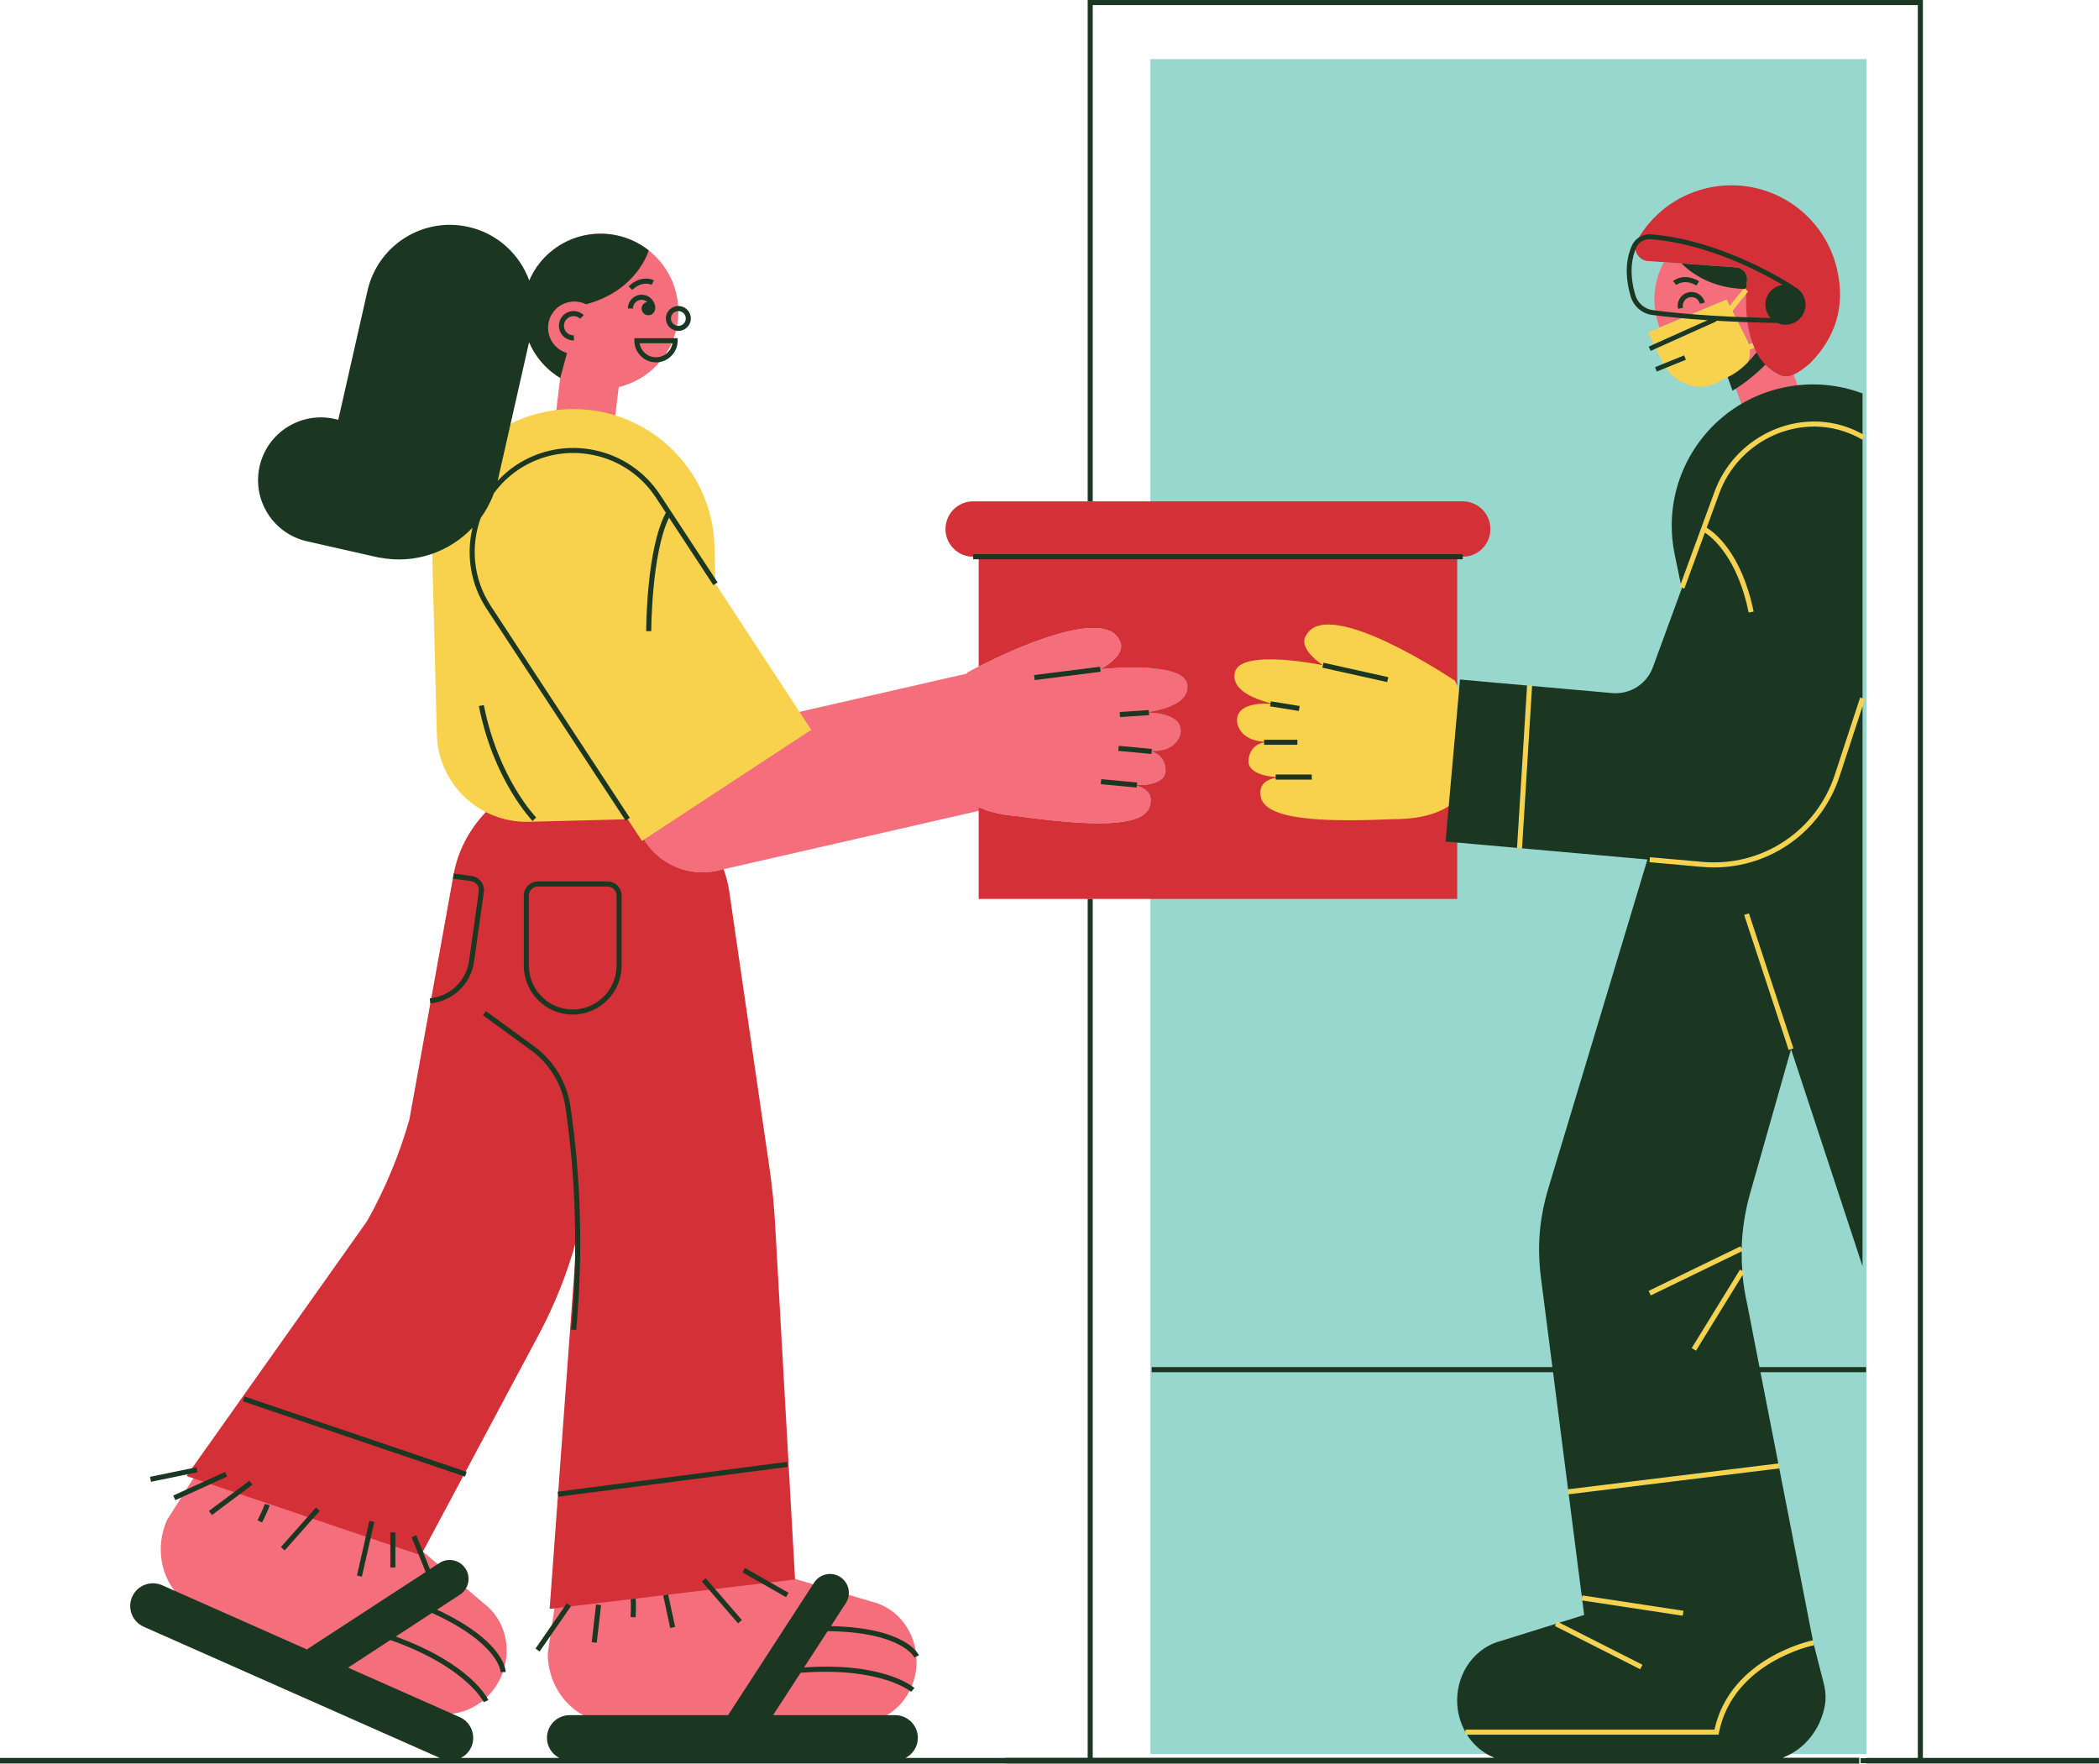 <?xml version="1.0" encoding="UTF-8"?><svg xmlns="http://www.w3.org/2000/svg" xmlns:xlink="http://www.w3.org/1999/xlink" height="348.6" preserveAspectRatio="xMidYMid meet" version="1.0" viewBox="0.0 0.0 414.9 348.6" width="414.9" zoomAndPan="magnify"><defs><clipPath id="a"><path d="M 0 0 L 414.891 0 L 414.891 348.609 L 0 348.609 Z M 0 0"/></clipPath></defs><g><g id="change1_1"><path d="M 368.965 11.688 L 368.965 346.715 L 227.398 346.715 L 227.398 11.688 L 368.965 11.688" fill="#97d7ce"/></g><g id="change2_1"><path d="M 172.344 316.602 L 112.43 298.816 L 108.273 326.809 C 108.273 334.379 114.008 340.512 121.082 340.512 L 169.871 340.512 C 176.121 340.512 181.184 335.094 181.184 328.41 C 181.184 322.746 177.512 317.84 172.344 316.602" fill="#f46e7c"/></g><g id="change2_2"><path d="M 344.797 56.973 L 345.172 57.305 C 345.211 56.602 345.266 55.953 345.32 55.387 C 345.453 54.094 344.488 52.949 343.188 52.855 L 328.887 51.824 C 326.684 55.867 326.453 60.609 328.059 64.746 L 341.289 59.223 L 341.93 60.488 C 342.93 59.211 344.012 57.852 344.797 56.973" fill="#f46e7c"/></g><g id="change2_3"><path d="M 355.973 77.934 L 354.551 74.035 C 353.652 74.438 352.762 74.566 351.902 74.18 C 351.031 73.789 350.277 73.289 349.613 72.711 C 349.395 72.52 349.188 72.316 348.988 72.109 C 348.957 72.078 348.922 72.047 348.891 72.012 C 348.73 71.84 348.578 71.652 348.43 71.469 C 348.367 71.395 348.305 71.324 348.242 71.246 C 348.188 71.172 348.137 71.09 348.078 71.012 C 347.59 70.332 347.168 69.598 346.82 68.824 L 346.816 68.824 C 345.289 65.43 345.027 61.297 345.137 58.109 C 344.34 59.047 343.34 60.305 342.43 61.477 L 345.324 67.207 C 345.469 67.492 345.582 67.785 345.672 68.074 C 345.898 67.996 346.141 67.91 346.398 67.812 L 346.75 68.75 C 346.434 68.867 346.145 68.969 345.871 69.062 C 345.875 69.098 345.871 69.133 345.875 69.168 C 345.93 69.84 345.852 70.496 345.648 71.102 C 345.648 71.102 345.648 71.105 345.648 71.105 C 345.582 71.305 345.504 71.496 345.41 71.68 C 345.398 71.703 345.383 71.727 345.367 71.75 C 345.285 71.91 345.195 72.066 345.094 72.211 C 345.059 72.262 345.016 72.305 344.98 72.352 C 344.891 72.469 344.801 72.586 344.695 72.691 C 344.621 72.766 344.535 72.832 344.457 72.902 C 344.379 72.969 344.309 73.043 344.223 73.105 C 344.055 73.23 343.871 73.344 343.676 73.441 L 342.164 74.207 L 341.562 74.508 C 341.805 74.52 342.039 74.52 342.277 74.52 L 344.988 81.941 L 355.973 77.934" fill="#f46e7c"/></g><g id="change2_4"><path d="M 95.746 317.043 L 48.172 276.512 L 33.031 300.422 C 29.965 307.34 32.723 315.273 39.191 318.137 L 83.801 337.906 C 89.512 340.434 96.336 337.535 99.043 331.422 C 101.34 326.242 99.969 320.27 95.746 317.043" fill="#f46e7c"/></g><g id="change2_5"><path d="M 109.199 73.645 C 109.695 74.035 110.215 74.383 110.738 74.703 L 109.742 82.938 L 121.352 84.344 L 122.301 76.508 C 125.547 75.73 128.562 73.91 130.789 71.086 C 136.043 64.418 134.898 54.754 128.23 49.496 C 121.562 44.242 111.895 45.387 106.641 52.055 C 101.387 58.727 102.531 68.391 109.199 73.645" fill="#f46e7c"/></g><g id="change2_6"><path d="M 217.496 132.289 C 223.105 129.133 221.352 126.73 221.352 126.73 C 217.859 118.352 191.23 132.91 191.23 132.91 C 191.23 132.91 191.176 132.996 191.082 133.152 L 148.859 142.812 L 127.551 97.414 C 124.387 90.672 116.355 87.773 109.613 90.938 C 102.871 94.102 99.969 102.133 103.137 108.875 L 125.539 156.602 C 125.234 158.324 125.262 160.137 125.676 161.949 C 127.336 169.211 134.57 173.75 141.828 172.09 L 194.539 160.031 C 196.332 160.645 198.465 161.086 200.988 161.312 C 215.688 163.348 225.918 163.605 227.266 159.418 C 228.34 156.094 225.016 155.309 223.602 155.121 C 225.387 155.258 230.527 155.363 230.395 152.152 C 230.285 149.559 228.422 148.695 227.195 148.406 C 228.895 148.551 232.141 148.391 233.277 145.332 C 234.469 140.352 225.852 140.867 225.852 140.867 C 225.852 140.867 235.363 140.184 234.688 135.316 C 234.008 130.445 217.496 132.289 217.496 132.289" fill="#f46e7c"/></g><g id="change3_1"><path d="M 289.129 99.098 L 192.363 99.098 C 189.34 99.098 186.891 101.547 186.891 104.57 C 186.891 107.594 189.34 110.047 192.363 110.047 L 193.449 110.047 L 193.449 131.754 C 199.902 128.488 218.473 119.828 221.352 126.73 C 221.352 126.73 223.105 129.133 217.496 132.289 C 217.496 132.289 234.008 130.445 234.688 135.316 C 235.363 140.184 225.852 140.867 225.852 140.867 C 225.852 140.867 234.469 140.352 233.277 145.332 C 232.141 148.391 228.895 148.551 227.195 148.406 C 228.422 148.695 230.285 149.559 230.395 152.152 C 230.527 155.363 225.387 155.258 223.602 155.121 C 225.016 155.309 228.34 156.094 227.266 159.418 C 225.918 163.605 215.688 163.348 200.988 161.312 C 197.926 161.039 195.449 160.445 193.449 159.613 L 193.449 177.688 L 288.043 177.688 L 288.043 110.047 L 289.129 110.047 C 292.152 110.047 294.602 107.594 294.602 104.57 C 294.602 101.547 292.152 99.098 289.129 99.098" fill="#d43037"/></g><g id="change3_2"><path d="M 152.09 230.801 L 144.152 176.219 C 143.93 174.684 143.547 173.211 143.027 171.812 L 141.828 172.09 C 141.414 172.184 141 172.254 140.586 172.309 C 140.453 172.324 140.324 172.336 140.191 172.348 C 139.906 172.379 139.621 172.398 139.34 172.41 C 139.191 172.418 139.043 172.422 138.895 172.422 C 138.621 172.422 138.348 172.414 138.078 172.398 C 137.938 172.391 137.797 172.387 137.656 172.375 C 137.312 172.344 136.973 172.301 136.637 172.246 C 136.516 172.227 136.395 172.203 136.273 172.18 C 135.965 172.117 135.656 172.051 135.352 171.969 C 135.18 171.922 135.016 171.871 134.848 171.816 C 134.645 171.754 134.441 171.688 134.242 171.617 C 134.055 171.547 133.875 171.477 133.691 171.402 C 133.52 171.332 133.348 171.254 133.18 171.176 C 132.988 171.086 132.797 171 132.613 170.902 C 132.48 170.836 132.352 170.758 132.219 170.684 C 131.801 170.449 131.395 170.191 131.004 169.91 C 130.93 169.859 130.855 169.812 130.781 169.758 C 130.582 169.609 130.387 169.449 130.195 169.285 C 130.086 169.199 129.98 169.109 129.879 169.016 C 129.707 168.863 129.539 168.707 129.375 168.547 C 129.301 168.473 129.227 168.398 129.152 168.32 C 129.141 168.309 129.129 168.297 129.113 168.285 C 128.441 167.586 127.836 166.812 127.32 165.969 C 126.578 164.754 126.012 163.41 125.676 161.949 C 125.152 159.652 125.25 157.363 125.855 155.246 L 121.242 153.867 C 108.742 150.133 95.641 156.641 90.895 168.492 C 90.367 169.812 90.004 171.191 89.711 172.582 L 80.922 221.309 C 78.922 228.289 76.121 235.016 72.574 241.352 L 36.871 291.754 L 83.199 307.426 L 106.512 263.781 C 109.727 257.766 112.23 251.41 114.004 244.836 L 108.645 318.023 L 157.156 312.199 L 153.219 242.027 C 153.008 238.27 152.633 234.523 152.09 230.801" fill="#d43037"/></g><g id="change3_3"><path d="M 363.086 53.082 C 360.348 41.578 348.801 34.473 337.293 37.211 C 331.246 38.652 326.414 42.523 323.59 47.547 C 322.609 49.285 323.777 51.457 325.77 51.602 L 343.188 52.855 C 344.488 52.949 345.453 54.094 345.32 55.387 C 344.828 60.184 344.609 70.902 351.902 74.18 C 353.781 75.027 355.816 73.414 357.75 71.844 C 362.793 66.762 364.867 60.559 363.086 53.082" fill="#d43037"/></g><g id="change4_1"><path d="M 302.844 135.57 L 301.844 135.508 L 299.859 167.609 L 300.859 167.672 Z M 334.391 266.469 L 335.242 266.992 L 344.801 251.469 L 343.945 250.945 Z M 325.863 255.168 L 326.301 256.066 L 344.48 247.246 L 344.047 246.348 Z M 338.887 341.887 L 289.676 341.887 L 289.676 342.887 L 339.703 342.887 L 339.781 342.484 C 342.578 328.5 358.371 325.246 358.531 325.215 L 358.34 324.234 C 358.176 324.266 342.031 327.578 338.887 341.887 Z M 324.664 329.062 L 307.793 320.516 L 307.344 321.406 L 324.211 329.953 Z M 332.613 319.375 L 332.766 318.387 L 312.777 315.352 L 312.629 316.34 Z M 351.668 290.262 L 351.547 289.27 L 309.953 294.379 L 310.074 295.371 Z M 354.504 207.234 L 345.703 180.531 L 344.758 180.844 L 353.555 207.547 Z M 367.684 137.871 L 362.684 153.117 C 359.012 164.312 348.258 171.406 336.512 170.359 L 326.129 169.434 L 326.039 170.43 L 336.426 171.355 C 337.223 171.426 338.012 171.461 338.801 171.461 C 350.055 171.461 360.062 164.309 363.633 153.43 L 368.633 138.184 Z M 338.902 97.188 L 332.004 116.008 L 332.941 116.352 L 337.004 105.273 C 338.453 106.23 343.426 110.223 345.652 121.086 L 346.633 120.887 C 344.223 109.137 338.766 105.156 337.355 104.309 L 339.84 97.531 C 343.504 87.531 354.512 82.02 364.371 85.238 C 365.672 85.66 366.922 86.215 368.09 86.891 L 368.59 86.023 C 367.359 85.316 366.047 84.73 364.684 84.285 C 354.316 80.898 342.75 86.688 338.902 97.188 Z M 334.125 64.82 L 334.504 65.664 L 327.309 68.898 L 328.582 71.551 C 328.645 71.676 328.719 71.793 328.789 71.914 L 332.895 70.25 L 333.238 71.109 L 329.285 72.711 C 331.629 76.062 335.797 77.422 339.152 75.727 L 343.676 73.441 C 345.25 72.645 346.059 70.891 345.871 69.062 C 346.145 68.969 346.434 68.867 346.75 68.75 L 346.398 67.812 C 346.141 67.91 345.898 67.996 345.672 68.074 C 345.582 67.785 345.469 67.492 345.324 67.207 L 342.43 61.477 C 343.496 60.102 344.707 58.574 345.543 57.637 L 344.797 56.973 C 344.012 57.852 342.93 59.211 341.93 60.488 L 341.289 59.223 L 325.777 65.699 L 326.906 68.062 Z M 287.582 134.551 C 287.582 134.551 262.43 117.578 258.172 125.594 C 258.172 125.594 256.195 127.82 261.488 131.484 C 261.488 131.484 245.223 128.113 244.094 132.895 C 242.965 137.68 252.375 139.246 252.375 139.246 C 252.375 139.246 243.84 137.93 244.562 143.004 C 245.41 146.152 248.629 146.613 250.332 146.629 C 249.082 146.805 247.145 147.488 246.797 150.062 C 246.363 153.246 251.492 153.617 253.285 153.652 C 251.859 153.703 248.477 154.176 249.234 157.586 C 250.188 161.879 260.395 162.578 275.219 161.922 C 301.805 162.031 287.582 134.551 287.582 134.551 Z M 141.426 115.391 L 160.363 144.262 L 126.891 166.223 L 124.078 161.938 L 104.547 162.441 C 94.75 162.691 86.602 154.953 86.352 145.156 L 85.434 109.48 C 85.039 94.07 97.207 81.258 112.617 80.863 C 128.027 80.465 140.84 92.637 141.234 108.047 L 141.426 115.391" fill="#f8d24c"/></g><g clip-path="url(#a)" id="change5_1"><path d="M 380.09 347.473 L 380.09 0.004 L 214.996 0.004 L 214.996 99.098 L 215.996 99.098 L 215.996 1.004 L 379.09 1.004 L 379.09 347.473 L 368.867 347.473 L 368.867 347.527 L 367.777 347.527 L 367.777 348.527 L 368.867 348.527 L 368.867 348.578 L 414.887 348.578 L 414.887 347.473 Z M 112.855 317.496 L 112.031 316.93 L 105.844 325.875 L 106.668 326.441 Z M 132.621 62.949 C 132.621 63.758 133.281 64.414 134.09 64.414 C 134.898 64.414 135.555 63.758 135.555 62.949 C 135.555 62.141 134.898 61.484 134.09 61.484 C 133.281 61.484 132.621 62.141 132.621 62.949 Z M 131.621 62.949 C 131.621 61.59 132.73 60.484 134.09 60.484 C 135.449 60.484 136.555 61.59 136.555 62.949 C 136.555 64.309 135.449 65.414 134.09 65.414 C 132.73 65.414 131.621 64.309 131.621 62.949 Z M 126.43 67.844 C 126.672 69.414 128.031 70.621 129.672 70.621 C 131.309 70.621 132.668 69.414 132.91 67.844 Z M 125.395 66.844 L 133.949 66.844 L 133.949 67.344 C 133.949 69.703 132.027 71.621 129.672 71.621 C 127.312 71.621 125.395 69.703 125.395 67.344 Z M 126.824 58.262 C 125.328 58.262 124.113 59.477 124.113 60.973 L 125.113 60.973 C 125.113 60.027 125.883 59.262 126.824 59.262 C 127.258 59.262 127.648 59.43 127.949 59.695 C 127.316 59.797 126.824 60.32 126.824 60.984 C 126.824 61.719 127.422 62.316 128.156 62.316 C 128.891 62.316 129.488 61.719 129.488 60.984 C 129.488 60.98 129.484 60.977 129.484 60.973 L 129.535 60.973 C 129.535 59.477 128.32 58.262 126.824 58.262 Z M 104.543 190.879 C 104.543 195.656 108.43 199.543 113.207 199.543 C 117.98 199.543 121.867 195.656 121.867 190.879 L 121.867 177.023 C 121.867 176.035 121.062 175.23 120.074 175.23 L 106.34 175.23 C 105.348 175.23 104.543 176.035 104.543 177.023 Z M 106.34 174.23 L 120.074 174.23 C 121.613 174.23 122.867 175.484 122.867 177.023 L 122.867 190.879 C 122.867 196.211 118.531 200.543 113.207 200.543 C 107.879 200.543 103.543 196.211 103.543 190.879 L 103.543 177.023 C 103.543 175.484 104.797 174.23 106.34 174.23 Z M 92.719 189.91 C 92.16 193.906 88.965 196.961 84.953 197.332 L 85.047 198.328 C 89.523 197.91 93.086 194.508 93.711 190.051 L 95.637 176.328 C 95.738 175.59 95.547 174.855 95.098 174.258 C 94.648 173.66 93.996 173.277 93.258 173.172 L 89.676 172.672 L 89.535 173.66 L 93.117 174.164 C 93.59 174.23 94.012 174.477 94.301 174.859 C 94.59 175.242 94.711 175.715 94.645 176.188 Z M 111.77 218.867 C 113.816 232.93 114.234 247.242 113.016 261.402 L 112.895 262.82 L 113.891 262.906 L 114.012 261.488 C 115.238 247.254 114.816 232.863 112.762 218.723 C 112.07 213.977 109.449 209.633 105.574 206.809 L 96.059 199.867 L 95.469 200.676 L 104.984 207.617 C 108.645 210.285 111.117 214.387 111.77 218.867 Z M 117.957 324.719 L 118.809 317.27 L 117.816 317.156 L 116.961 324.605 Z M 124.266 56.598 L 124.961 57.32 C 126.945 55.402 128.734 56.262 128.809 56.297 L 129.266 55.41 C 129.168 55.359 126.785 54.164 124.266 56.598 Z M 94.656 139.562 C 97.559 154.305 105.195 162.211 105.273 162.289 L 105.984 161.586 C 105.91 161.512 98.477 153.801 95.637 139.371 Z M 113.332 62.484 C 113.863 62.48 114.324 62.656 114.691 63.008 L 115.383 62.281 C 114.816 61.746 114.066 61.473 113.305 61.484 C 111.703 61.527 110.434 62.863 110.477 64.465 C 110.516 66.039 111.812 67.297 113.379 67.297 C 113.406 67.297 113.43 67.297 113.453 67.293 L 113.43 66.293 C 112.355 66.324 111.504 65.488 111.477 64.438 C 111.449 63.387 112.281 62.512 113.332 62.484 Z M 34.656 296.531 L 44.898 291.863 L 44.484 290.953 L 34.238 295.621 Z M 41.895 299.469 L 49.898 293.48 L 49.301 292.68 L 41.297 298.668 Z M 60.672 106.992 L 61.395 107.156 L 74.441 110.109 L 75.02 110.238 L 75.023 110.211 C 81.977 111.57 88.824 109.137 93.398 104.312 C 92.137 109.617 92.953 115.406 96.172 120.312 L 123.66 162.211 L 124.496 161.664 L 97.008 119.766 C 93.504 114.418 92.988 107.977 95.02 102.387 C 96.094 100.914 96.973 99.277 97.621 97.508 C 98.961 95.684 100.621 94.051 102.621 92.738 C 106.98 89.879 112.191 88.891 117.297 89.949 C 122.398 91.008 126.785 93.992 129.645 98.352 L 131.617 101.355 C 127.789 108.418 127.73 124.09 127.73 124.758 L 128.73 124.758 C 128.73 124.602 128.785 109.395 132.246 102.316 L 141.008 115.668 L 141.844 115.117 L 130.48 97.805 C 124.273 88.344 111.531 85.695 102.07 91.902 C 100.684 92.812 99.461 93.879 98.375 95.039 C 98.375 95.027 98.383 95.016 98.383 95.004 L 104.582 67.621 C 105.559 69.91 107.105 71.996 109.199 73.645 C 109.695 74.035 110.211 74.395 110.738 74.715 L 112.082 69.777 C 111.457 69.598 110.855 69.301 110.312 68.871 C 108.059 67.098 107.672 63.832 109.445 61.582 C 110.996 59.617 113.68 59.074 115.836 60.148 C 126.008 57.445 128.23 49.496 128.23 49.496 C 121.562 44.242 111.895 45.387 106.641 52.055 C 105.797 53.125 105.137 54.277 104.621 55.473 C 102.746 50.305 98.375 46.16 92.613 44.855 C 83.621 42.82 74.68 48.461 72.645 57.457 L 66.867 82.98 L 66.145 82.812 C 59.465 81.305 52.828 85.492 51.316 92.168 C 49.805 98.844 53.992 105.48 60.672 106.992 Z M 51.797 300.949 C 53.062 298.43 53.285 297.617 53.305 297.531 L 52.336 297.285 C 52.336 297.293 52.117 298.078 50.906 300.5 Z M 39.031 291.008 L 38.828 290.031 L 29.652 291.918 L 29.852 292.898 Z M 360.699 337.164 C 360.969 335.707 360.859 334.203 360.492 332.766 L 358.438 324.727 L 358.531 325.215 C 358.371 325.246 342.578 328.5 339.781 342.484 L 339.703 342.887 L 289.965 342.887 C 291.273 344.957 293.164 346.559 295.387 347.445 L 215.996 347.445 L 215.996 177.688 L 214.996 177.688 L 214.996 347.445 L 198.707 347.445 L 198.707 347.473 L 179.008 347.473 C 180.441 346.727 181.43 345.242 181.43 343.512 C 181.43 341.035 179.422 339.027 176.945 339.027 L 152.812 339.027 L 158.25 330.648 C 174.16 329.422 180.039 334.359 180.102 334.414 L 180.762 333.664 C 180.508 333.438 174.742 328.523 158.938 329.59 L 163.598 322.418 C 178.266 322.594 180.703 327.559 180.727 327.613 L 181.645 327.215 C 181.543 326.977 179.113 321.742 164.238 321.43 L 167.191 316.883 C 168.312 315.156 167.82 312.844 166.094 311.723 C 164.363 310.602 162.055 311.09 160.93 312.82 L 144.055 338.809 C 144.008 338.879 143.98 338.957 143.941 339.027 L 112.602 339.027 C 110.125 339.027 108.117 341.035 108.117 343.512 C 108.117 345.242 109.105 346.727 110.539 347.473 L 91.113 347.473 C 91.984 347.02 92.723 346.297 93.152 345.328 C 94.156 343.062 93.133 340.414 90.867 339.41 L 68.805 329.633 L 77.172 324.176 C 92.215 329.5 95.59 336.398 95.621 336.469 L 96.531 336.051 C 96.391 335.746 93.109 328.918 78.227 323.488 L 85.395 318.816 C 98.734 324.918 98.949 330.449 98.949 330.508 L 99.449 330.508 L 99.949 330.516 C 99.953 330.254 99.855 324.488 86.383 318.172 L 90.918 315.215 C 92.648 314.09 93.133 311.777 92.008 310.051 C 90.883 308.324 88.57 307.836 86.844 308.961 L 84.988 310.172 L 82.285 303.457 L 81.359 303.832 L 84.137 310.73 L 60.883 325.887 C 60.816 325.934 60.762 325.992 60.695 326.043 L 32.043 313.344 C 29.777 312.34 27.129 313.363 26.125 315.629 C 25.121 317.895 26.145 320.543 28.406 321.547 L 86.918 347.473 L 0 347.473 L 0 348.578 L 198.707 348.578 L 198.707 348.609 L 367.508 348.609 L 367.508 347.445 L 352.355 347.445 C 356.594 345.859 359.82 341.965 360.699 337.164 Z M 92.242 290.934 L 48.332 276.039 L 48.012 276.984 L 91.922 291.883 Z M 125.645 319.688 C 125.777 316.871 125.652 316.043 125.637 315.957 L 124.648 316.121 C 124.652 316.129 124.773 316.938 124.645 319.641 Z M 71.531 311.652 L 73.988 300.836 L 73.012 300.613 L 70.559 311.43 Z M 56.27 306.465 L 63.203 298.641 L 62.457 297.977 L 55.52 305.801 Z M 78.16 309.832 L 78.16 302.898 L 77.16 302.898 L 77.16 309.832 Z M 318.672 136.996 L 302.844 135.59 L 300.859 167.672 L 300.297 167.637 L 325.641 169.895 L 306.055 234.887 C 305.285 237.434 304.73 240.043 304.453 242.688 C 304.438 242.824 304.426 242.965 304.41 243.102 C 304.113 246.039 304.184 249.004 304.512 251.938 L 306.855 270.23 L 227.648 270.23 L 227.648 271.23 L 306.984 271.23 L 310.016 294.887 L 309.953 294.379 L 351.512 289.273 L 347.984 271.23 L 368.867 271.23 L 368.867 270.23 L 347.789 270.23 L 345.344 257.695 C 344.918 255.828 344.621 253.938 344.445 252.043 L 335.242 266.992 L 334.391 266.469 L 343.945 250.945 L 344.391 251.219 C 344.297 249.93 344.25 248.641 344.27 247.352 L 326.301 256.066 L 325.863 255.168 L 344.047 246.348 L 344.266 246.797 C 344.359 243.141 344.914 239.496 345.922 235.949 L 354.027 207.391 L 353.555 207.547 L 344.758 180.844 L 345.703 180.531 L 354.504 207.234 L 354.027 207.391 L 368.16 250.297 L 368.16 139.625 L 363.633 153.43 C 360.062 164.309 350.055 171.461 338.801 171.461 C 338.012 171.461 337.223 171.426 336.426 171.355 L 326.039 170.43 L 326.129 169.434 L 336.512 170.359 C 348.258 171.406 359.012 164.312 362.684 153.117 L 367.684 137.871 L 368.16 138.027 L 368.16 86.766 L 368.09 86.891 C 366.922 86.215 365.672 85.66 364.371 85.238 C 354.512 82.02 343.504 87.531 339.84 97.531 L 337.355 104.309 C 338.766 105.156 344.223 109.137 346.633 120.887 L 345.652 121.086 C 343.426 110.223 338.453 106.23 337.004 105.273 L 332.941 116.352 L 332.383 116.148 L 332.422 116.328 L 326.719 131.887 C 325.5 135.219 322.199 137.309 318.672 136.996 Z M 296.867 324.305 C 291.699 325.543 288.027 330.449 288.027 336.113 C 288.027 338.41 288.637 340.551 289.676 342.379 L 289.676 341.887 L 338.887 341.887 C 342.031 327.582 358.172 324.266 358.34 324.234 L 351.605 289.758 L 351.668 290.262 L 310.078 295.371 L 312.703 315.848 L 312.777 315.352 L 332.766 318.387 L 332.613 319.375 L 312.77 316.359 L 313.137 319.223 L 308.254 320.746 L 324.664 329.062 L 324.211 329.953 L 307.344 321.406 L 307.566 320.961 Z M 327.145 72.582 L 327.492 73.441 L 333.238 71.109 L 332.895 70.25 Z M 348.953 72.059 C 348.266 71.336 347.688 70.52 347.215 69.637 C 346.051 71.102 344.176 73.324 341.508 74.539 L 342.461 77.227 C 342.461 77.227 345.961 75.215 348.953 72.059 Z M 227.695 148.039 L 221.145 147.426 L 221.051 148.422 L 227.602 149.035 Z M 217.582 155.004 L 224.684 155.672 L 224.773 154.676 L 217.676 154.008 Z M 332.227 115.398 L 338.902 97.188 C 342.75 86.688 354.316 80.898 364.684 84.285 C 365.895 84.68 367.055 85.203 368.16 85.805 L 368.16 77.77 C 363.391 75.969 358.07 75.457 352.699 76.566 C 339.512 79.297 330.441 90.906 330.441 103.867 C 330.441 105.738 330.629 107.637 331.02 109.547 Z M 335.773 58.125 C 335.16 57.742 334.43 57.621 333.727 57.789 C 333.02 57.953 332.422 58.383 332.039 58.996 C 331.656 59.613 331.539 60.34 331.703 61.047 L 332.68 60.816 C 332.574 60.371 332.648 59.914 332.891 59.527 C 333.133 59.137 333.512 58.867 333.953 58.762 C 334.398 58.66 334.859 58.734 335.246 58.977 C 335.637 59.219 335.906 59.594 336.012 60.039 L 336.984 59.812 C 336.82 59.109 336.391 58.508 335.773 58.125 Z M 289.129 109.547 L 192.363 109.547 L 192.363 110.547 L 289.129 110.547 Z M 335.328 56.445 L 335.844 55.59 C 332.836 53.793 330.785 55.492 330.699 55.566 L 331.352 56.324 C 331.367 56.312 332.93 55.012 335.328 56.445 Z M 352.352 56.305 C 348.57 54.055 337.723 48.18 326.316 47.281 C 326.238 47.273 326.156 47.27 326.074 47.27 C 324.941 47.27 323.91 47.902 323.453 48.891 C 322.629 50.688 321.922 53.781 323.238 58.297 C 323.707 59.906 325.066 61.09 326.699 61.305 C 330.391 61.797 338.129 62.617 349.977 62.855 C 349.348 62.152 348.953 61.234 348.953 60.219 C 348.953 58.219 350.434 56.582 352.352 56.305 Z M 354.547 56.551 L 354.539 56.598 C 355.926 57.215 356.895 58.602 356.895 60.219 C 356.895 62.41 355.117 64.188 352.926 64.188 C 352.344 64.188 351.797 64.059 351.301 63.832 C 346.68 63.758 342.648 63.598 339.207 63.395 L 339.266 63.527 L 334.504 65.664 L 326.273 69.363 L 325.895 68.516 L 334.125 64.82 L 337.527 63.293 C 332.434 62.957 328.781 62.547 326.574 62.254 C 324.566 61.984 322.895 60.535 322.32 58.562 C 320.922 53.766 321.691 50.438 322.59 48.492 C 323.238 47.07 324.77 46.203 326.395 46.328 C 340.723 47.457 354.156 56.289 354.289 56.379 Z M 345.199 56.891 C 345.234 56.352 345.273 55.836 345.32 55.387 C 345.453 54.094 344.488 52.949 343.188 52.855 L 332.383 52.078 C 334.52 54.199 338.48 56.934 344.859 57.125 C 344.969 57.035 345.086 56.969 345.199 56.891 Z M 227.07 140.363 L 221.32 140.742 L 221.387 141.738 L 227.137 141.359 Z M 146.766 310.801 L 155.375 315.703 L 155.867 314.832 L 147.262 309.934 Z M 204.527 134.43 L 217.559 132.785 L 217.434 131.793 L 204.402 133.438 Z M 110.367 295.852 L 155.688 289.957 L 155.559 288.965 L 110.238 294.859 Z M 261.598 130.996 L 261.383 131.973 L 274.203 134.824 L 274.418 133.848 Z M 132.473 321.793 L 133.449 321.582 L 132.07 315.164 L 131.094 315.375 Z M 285.738 166.34 L 299.863 167.598 L 301.844 135.508 L 302.195 135.531 L 288.59 134.316 Z M 252.156 154.094 L 259.289 154.094 L 259.289 153.094 L 252.156 153.094 Z M 145.891 320.879 L 146.645 320.223 L 139.496 311.961 L 138.742 312.613 Z M 251.047 139.621 L 256.734 140.531 L 256.895 139.547 L 251.203 138.633 Z M 249.867 146.219 L 256.445 146.219 L 256.445 147.219 L 249.867 147.219 L 249.867 146.219" fill="#1b3722"/></g></g></svg>